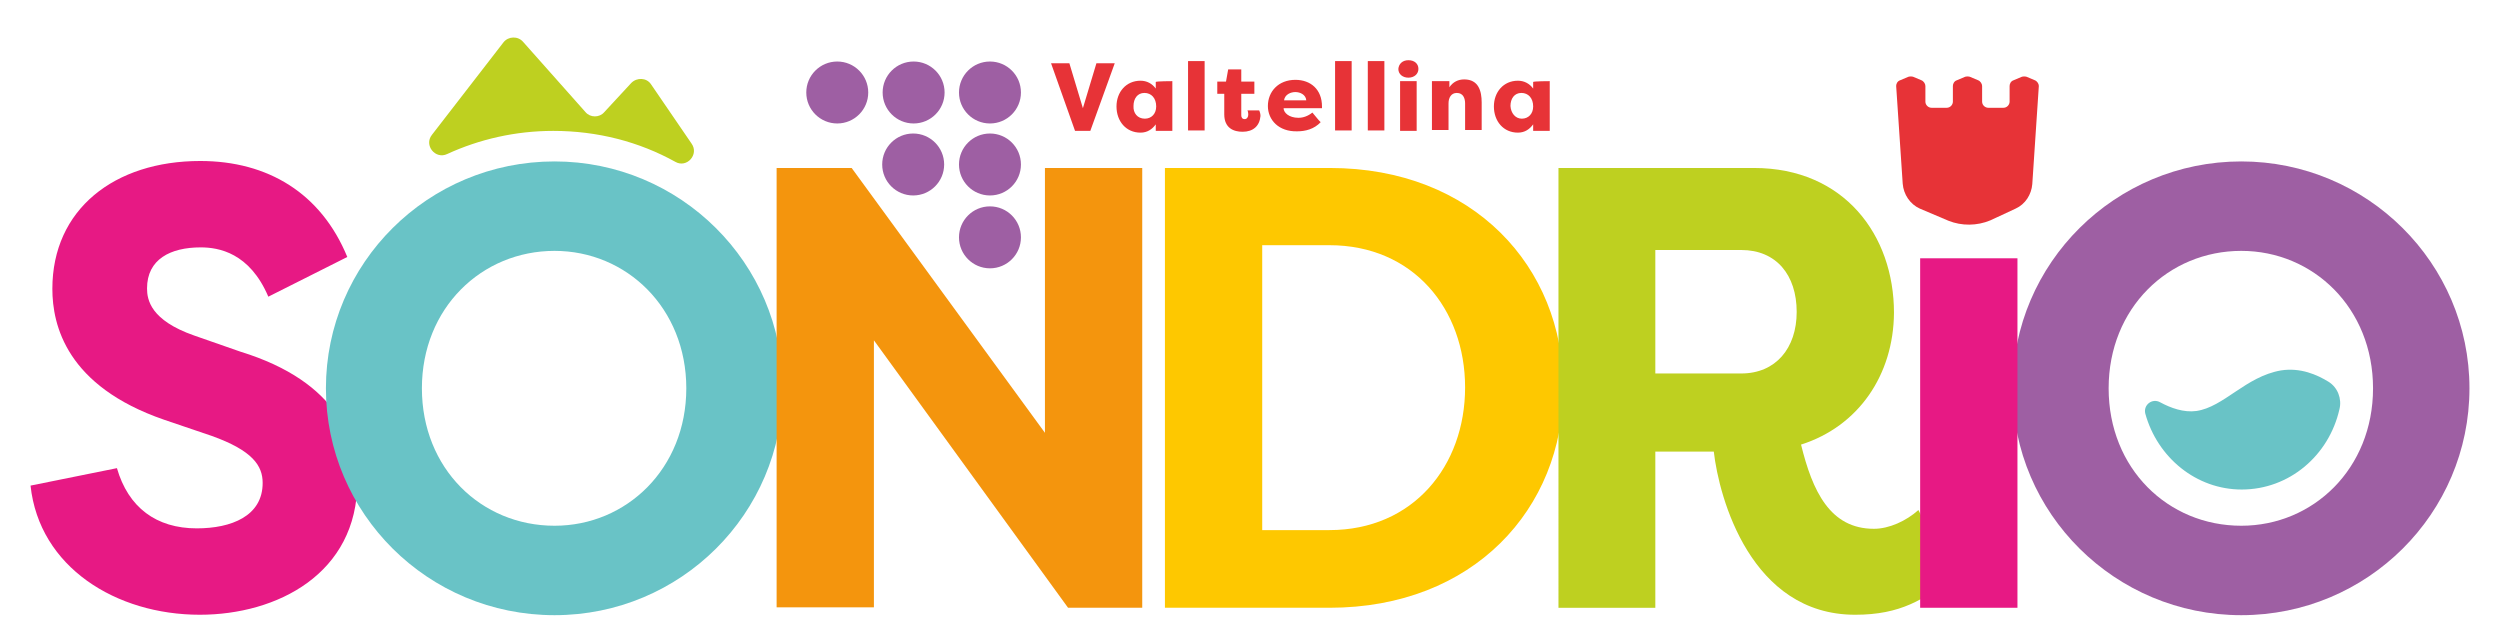 <?xml version="1.0" encoding="utf-8"?>
<!-- Generator: Adobe Illustrator 27.8.0, SVG Export Plug-In . SVG Version: 6.00 Build 0)  -->
<svg version="1.1" id="Livello_1" xmlns="http://www.w3.org/2000/svg" xmlns:xlink="http://www.w3.org/1999/xlink" x="0px" y="0px"
	 viewBox="0 0 573 147.5" style="enable-background:new 0 0 573 147.5;" xml:space="preserve">
<style type="text/css">
	.st0{fill:#E73337;}
	.st1{fill:#69C3C6;}
	.st2{fill:#E71984;}
	.st3{fill:#FEC800;}
	.st4{fill:#BED020;}
	.st5{fill:#9E5FA3;}
	.st6{fill:#F4950D;}
</style>
<g>
	<g>
		<g>
			<path class="st0" d="M240.9,14.5h4.2l3.1,10.3l3.1-10.3h4.2L249.9,30h-3.5L240.9,14.5z"/>
			<path class="st0" d="M268.7,18.6V30h-3.8v-1.5c-0.8,1.1-1.9,1.9-3.5,1.9c-3.3,0-5.5-2.6-5.5-6c0-3.3,2.2-5.9,5.5-5.9
				c1.5,0,2.7,0.7,3.5,1.8v-1.5C264.9,18.6,268.7,18.6,268.7,18.6z M262.4,27.2c1.5,0,2.6-1.1,2.6-2.8c0-1.9-1.1-3.1-2.7-3.1
				c-1.6,0-2.5,1.3-2.5,3C259.7,25.9,260.7,27.2,262.4,27.2z"/>
			<path class="st0" d="M272.3,30V14h3.8v15.9h-3.8V30z"/>
			<path class="st0" d="M284.8,30.2c-2,0-4.2-0.8-4.2-4v-4.7H279v-2.8h2l0.5-2.8h3v2.8h3v2.8h-3v4.9c0,0.5,0.2,0.9,0.8,0.9
				c0.5,0,0.8-0.5,0.8-1s-0.1-0.9-0.2-1h2.7c0.2,0.4,0.3,0.9,0.3,1.3C288.7,28.9,287.2,30.2,284.8,30.2z"/>
			<path class="st0" d="M290.6,24.3c0-3.3,2.4-6,6.3-6c3.5,0,6.1,2.2,6.1,6.1c0,0.1,0,0.3,0,0.4h-8.8c0,1,1.2,2.2,3.4,2.2
				c1.1,0,2.2-0.4,3.2-1.2c0.3,0.3,1.5,1.9,1.9,2.2c-1.5,1.6-3.5,2.1-5.4,2.1C293.1,30.2,290.6,27.5,290.6,24.3z M294.3,23h5.1
				c-0.1-1.3-1.4-1.9-2.5-1.9C295.9,21.1,294.5,21.6,294.3,23z"/>
			<path class="st0" d="M306,30V14h3.8v15.9H306V30z"/>
			<path class="st0" d="M313.5,30V14h3.8v15.9h-3.8V30z"/>
			<path class="st0" d="M322.8,13.8c1.4,0,2.3,0.8,2.3,2c0,1.1-0.9,2-2.3,2c-1.3,0-2.3-0.8-2.3-2C320.6,14.6,321.5,13.8,322.8,13.8z
				 M320.9,30V18.6h3.8V30H320.9z"/>
			<path class="st0" d="M328.4,18.6h3.8V20c0.8-1.2,2-1.8,3.4-1.8c3.3,0,4,2.7,4,5.3v6.3h-3.8v-6.1c0-1.1-0.4-2.4-1.9-2.4
				c-1.3,0-1.9,1.1-1.9,2.4v6.1h-3.8V18.6H328.4z"/>
			<path class="st0" d="M355.2,18.6V30h-3.8v-1.5c-0.8,1.1-1.9,1.9-3.5,1.9c-3.3,0-5.5-2.6-5.5-6c0-3.3,2.2-5.9,5.5-5.9
				c1.5,0,2.7,0.7,3.5,1.8v-1.5C351.4,18.6,355.2,18.6,355.2,18.6z M348.8,27.2c1.5,0,2.6-1.1,2.6-2.8c0-1.9-1.1-3.1-2.7-3.1
				c-1.6,0-2.5,1.3-2.5,3C346.3,25.9,347.3,27.2,348.8,27.2z"/>
		</g>
	</g>
	<path class="st1" d="M533.7,87.5c2.1,1.3,3.1,3.9,2.5,6.3c-2.4,10.6-11.5,18.4-22.4,18.4c-10.4,0-19.3-7.3-22.1-17.4
		c-0.5-2,1.6-3.6,3.4-2.6c2.4,1.3,5.4,2.4,8.3,2c6.3-0.9,11.3-7.9,19.4-9.3C527.3,84.2,531.1,85.9,533.7,87.5z"/>
	<path class="st2" d="M26.8,107.3c2.6,9,9,13.8,18.3,13.8c7.9,0,15.1-2.8,15.1-10.4c0-3.9-2.2-7.4-11.7-10.8l-10.9-3.7
		c-22.3-7.7-25.6-21.6-25.6-30c0-18.2,14.2-29.3,33.9-29.3c15.5,0,27.7,7.4,33.7,22L61.5,68C57.2,57.9,50.1,56.7,46,56.7
		c-6.9,0-12.3,2.7-12.3,9.4c0,2.6,0.8,7.3,10.8,10.8l10.6,3.7c22.7,7,26.6,20.6,26.8,29.8c0,21.1-18.4,30.5-36.1,30.5
		C26.6,140.9,9,130,7,111.3L26.8,107.3z"/>
	<path class="st3" d="M304.7,139.3H267V38.5h37.8c32.9,0,53.5,22.7,53.5,50.4S337.7,139.3,304.7,139.3z M304.7,56.2h-15.4v65.3h15.4
		c19.2,0,31.1-14.7,31.1-32.7S323.9,56.2,304.7,56.2z"/>
	<path class="st4" d="M412.8,101.9c2.6,10.6,6.6,19.3,16.7,19.3c3.5,0,7.4-1.8,10.2-4.3l7.9,15.4c-6.6,5.1-12,8.6-22.4,8.6
		c-23.9,0-31.2-26.8-32.4-37.4h-13.4v35.8h-22.2V38.5h44.8c20.7,0,32.1,15.4,32.1,33.2C434,85.9,426,97.7,412.8,101.9z M399.1,85.6
		c7.9,0,12.7-5.8,12.7-14.1c0-8.5-4.7-14.2-12.7-14.2h-19.7v28.3H399.1z"/>
	<path class="st5" d="M513.7,37c28.8,0,52.3,23.3,52.3,52s-23.4,52-52.3,52s-52.4-23.3-52.4-52S484.8,37,513.7,37z M513.7,120.5
		c16.5,0,30.2-13.1,30.2-31.5s-13.7-31.5-30.2-31.5c-16.7,0-30.4,13.1-30.4,31.5S496.9,120.5,513.7,120.5z"/>
	<path class="st4" d="M158.5,32.9c1.8,2.5-1.1,5.7-3.7,4.2c-8.3-4.6-17.8-7.1-28-7.1c-8.6,0-16.9,1.9-24.3,5.3
		c-2.7,1.3-5.4-2-3.5-4.4l16.4-21.2c1.1-1.4,3.3-1.5,4.5-0.1l14.3,16.1c1.1,1.3,3.2,1.3,4.3,0l6.2-6.7c1.3-1.3,3.5-1.2,4.5,0.3
		L158.5,32.9z"/>
	<path class="st1" d="M127.1,37c28.8,0,52.3,23.3,52.3,52s-23.4,52-52.3,52c-29,0-52.4-23.3-52.4-52S98.1,37,127.1,37z M127.1,120.5
		c16.5,0,30.2-13.1,30.2-31.5s-13.7-31.5-30.2-31.5c-16.7,0-30.4,13.1-30.4,31.5S110.3,120.5,127.1,120.5z"/>
	<g>
		<g>
			<g>
				<g>
					<circle class="st5" cx="209.4" cy="21.2" r="7.1"/>
				</g>
				<g>
					<circle class="st5" cx="191.9" cy="21.2" r="7.1"/>
				</g>
				<g>
					<circle class="st5" cx="226.9" cy="21.2" r="7.1"/>
				</g>
			</g>
			<g>
				<g>
					<circle class="st5" cx="226.9" cy="54.4" r="7.1"/>
				</g>
			</g>
			<g>
				<g>
					<circle class="st5" cx="209.3" cy="37.7" r="7.1"/>
				</g>
				<g>
					<circle class="st5" cx="226.9" cy="37.7" r="7.1"/>
				</g>
			</g>
		</g>
	</g>
	<path class="st6" d="M200.3,78v61.2H178V38.5h17.2l44.3,60.7V38.5h22.3v100.8h-17L200.3,78z"/>
	<path class="st2" d="M440.1,59.2v80.1h22.3V59.2H440.1z"/>
	<path class="st0" d="M440,47.8c-2.2-1-3.7-3.2-3.9-5.7l-1.5-22.4c0-0.5,0.3-1.1,0.9-1.3l1.9-0.8c0.3-0.1,0.8-0.1,1.1,0l1.9,0.8
		c0.5,0.2,0.9,0.8,0.9,1.3v3.6c0,0.8,0.7,1.4,1.4,1.4h3.5c0.8,0,1.4-0.7,1.4-1.4v-3.6c0-0.5,0.3-1.1,0.9-1.3l1.9-0.8
		c0.3-0.1,0.8-0.1,1.1,0l1.9,0.8c0.5,0.2,0.9,0.8,0.9,1.3v3.6c0,0.8,0.7,1.4,1.4,1.4h3.5c0.8,0,1.4-0.7,1.4-1.4v-3.6
		c0-0.5,0.3-1.1,0.9-1.3l1.9-0.8c0.3-0.1,0.8-0.1,1.1,0l1.9,0.8c0.5,0.2,0.9,0.8,0.9,1.3l-1.5,22.5c-0.2,2.4-1.6,4.6-3.8,5.6
		l-5.8,2.7c-3.1,1.3-6.6,1.3-9.6,0.1L440,47.8z"/>
</g>
</svg>
